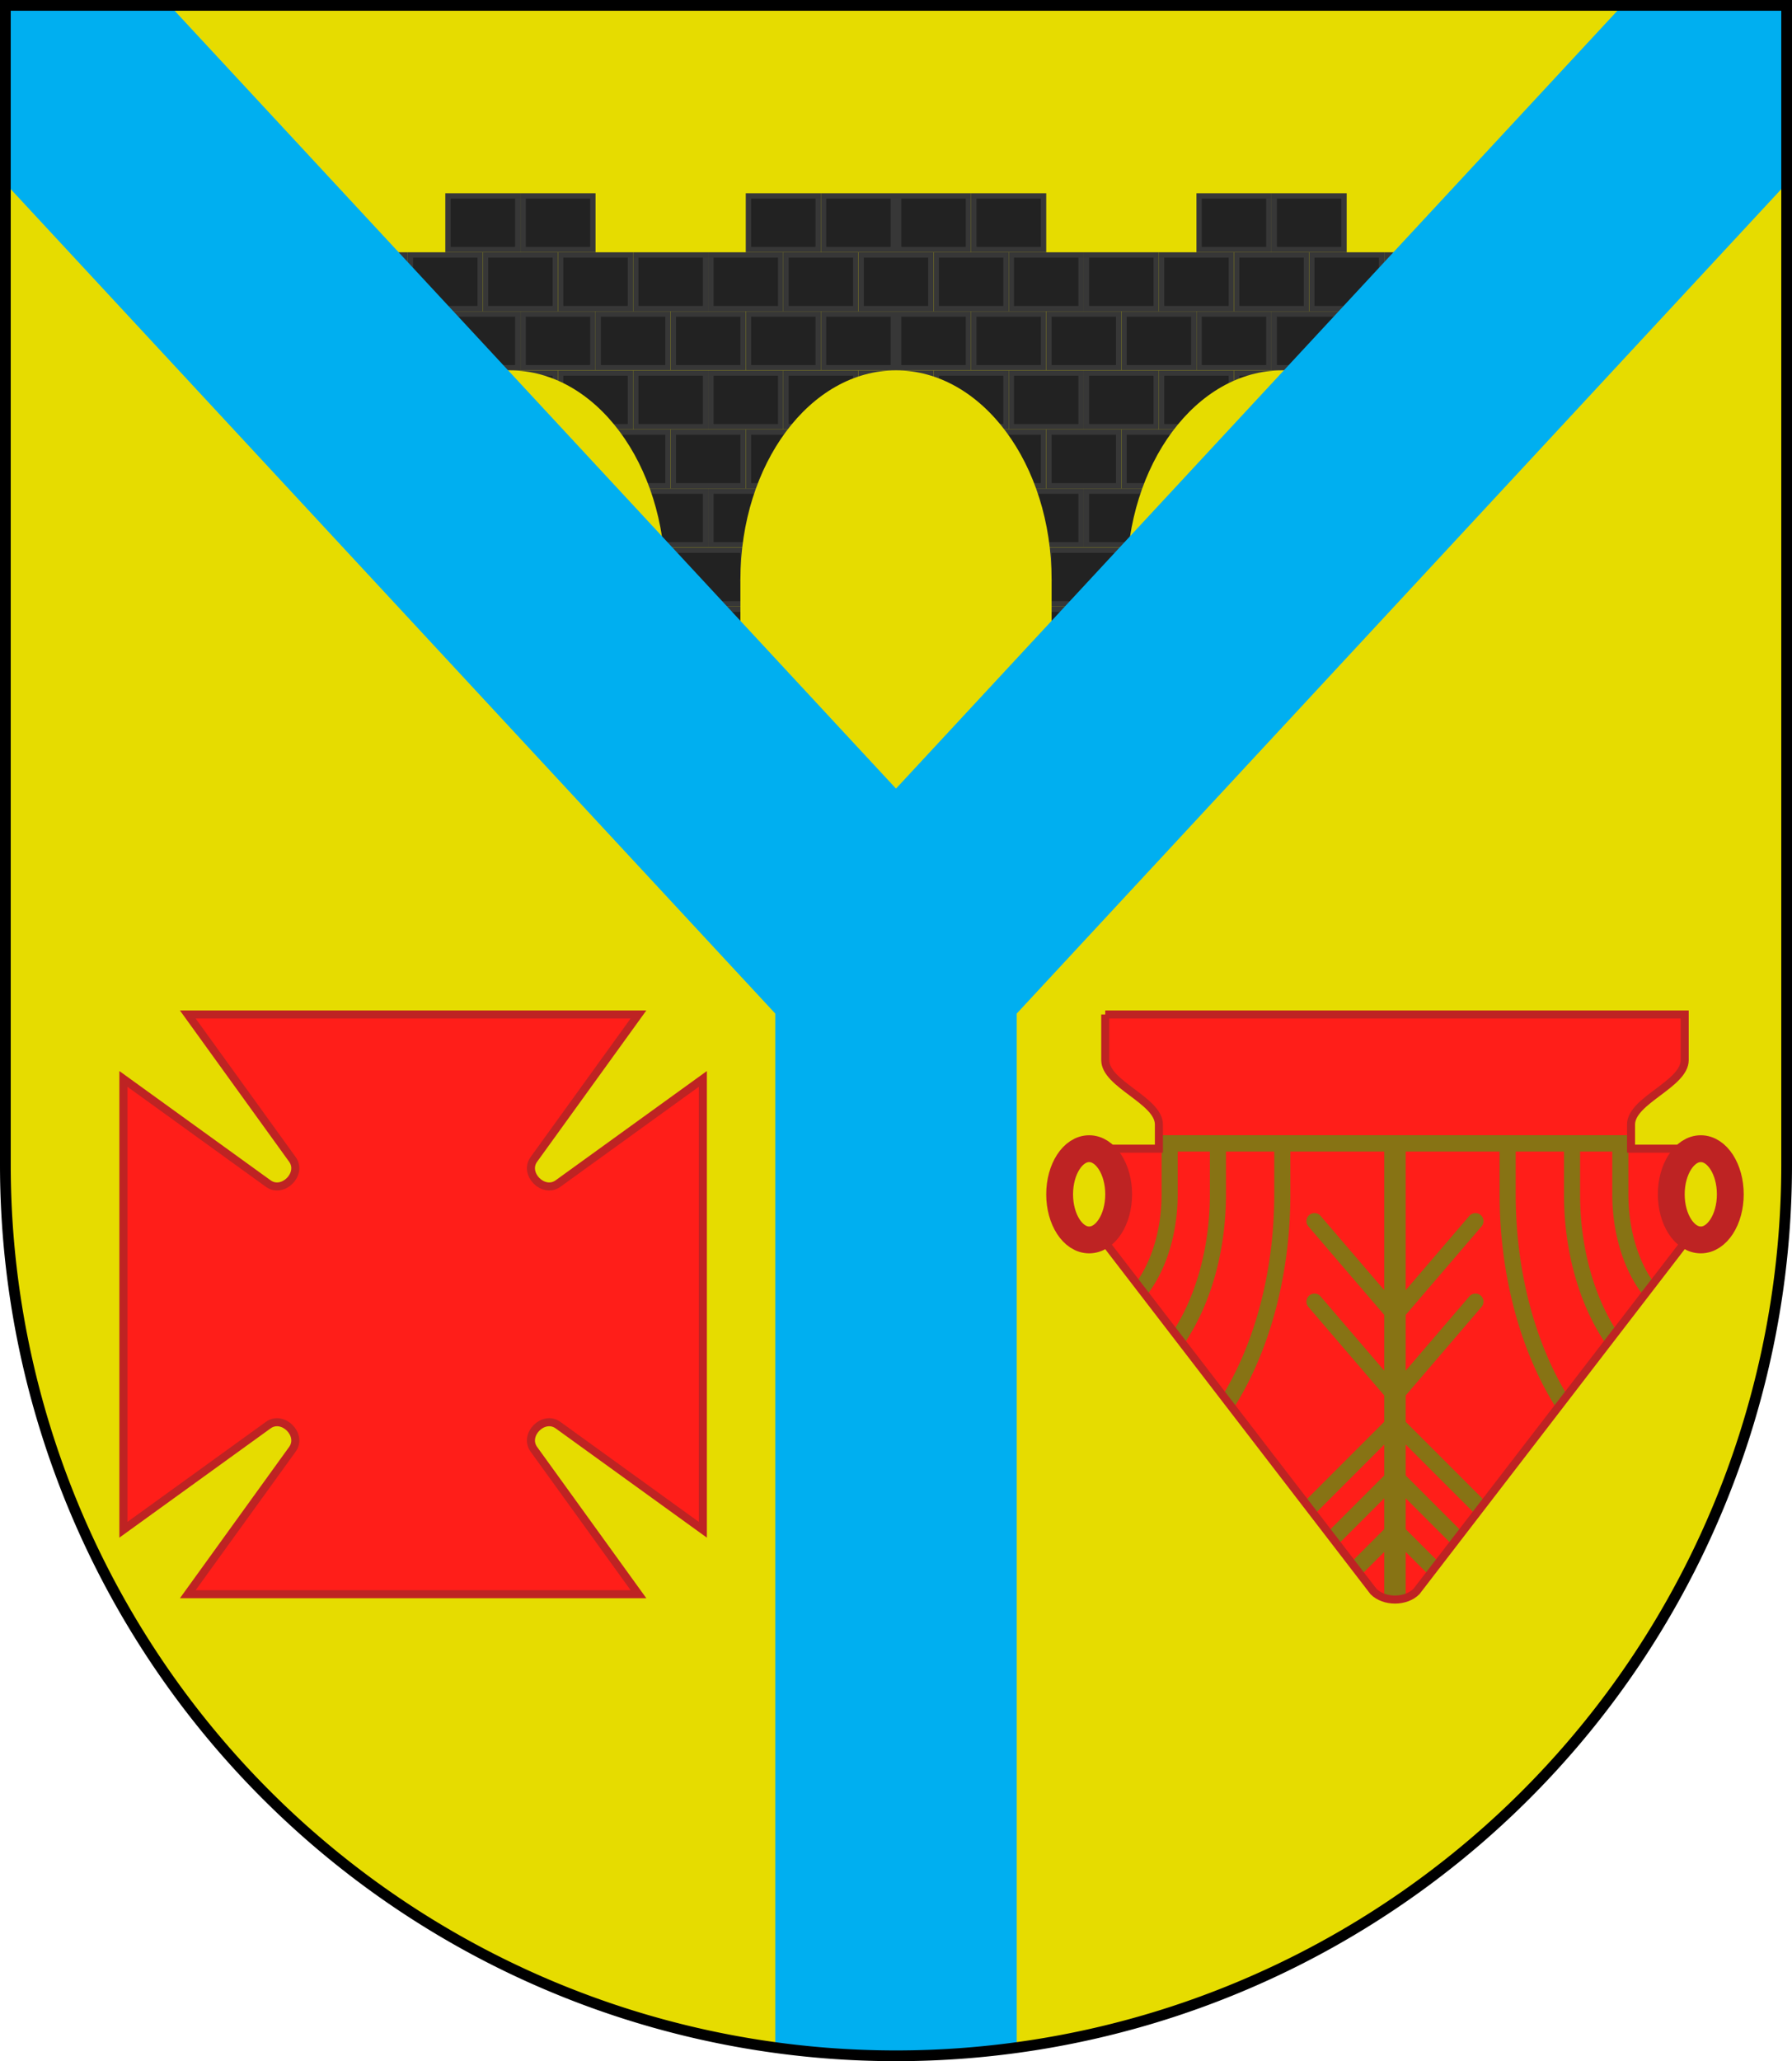 <?xml version="1.0" encoding="UTF-8" standalone="no"?>
<svg version="1.1" width="668" height="768" 
	xmlns="http://www.w3.org/2000/svg" 
	xmlns:xlink="http://www.w3.org/1999/xlink">

<!--shield-->
<clipPath id="shield_clip_path">
	<path id="shield" fill="#e6dc00" d="m 2,2 v 432 a 332,332,0,0,0,664,0 v -432 h -664 z"/>
</clipPath>
<use xlink:href="#shield"/>


<!--castle shape-->
<clipPath id="castle_clip_path">
  <path d="M 110,94 h 56 v -22 h 56 v 22 h 56 v -22 h 112 v 22 h 56 v -22 h 56 v 22 h 56 
	l -200,200 h -48 l -200,-200"/>
</clipPath>


<!--castle bricks-->
<g clip-path="url(#castle_clip_path)">
  <g id="brick_line4">
    <g id="brick_line">
      <g id="brick4">
	<rect id="brick" x="111" y="73" width="26" height="20" 
		style="fill:#222;stroke:#373737;stroke-width:2px"/>
	<use xlink:href="#brick" transform="translate(28,0)"/>
	<use xlink:href="#brick" transform="translate(56,0)"/>
	<use xlink:href="#brick" transform="translate(84,0)"/>
      </g>
      <use xlink:href="#brick4" transform="translate(112,0)"/>
      <use xlink:href="#brick4" transform="translate(224,0)"/>
      <use xlink:href="#brick4" transform="translate(336,0)"/>
    </g>
    <use xlink:href="#brick_line" transform="translate(14,22)"/>
    <use xlink:href="#brick_line" transform="translate(0,44)"/>
    <use xlink:href="#brick_line" transform="translate(14,66)"/>
  </g>
  <use xlink:href="#brick_line4" transform="translate(0,88)"/>
</g>

<g id="arc">
	<ellipse fill="#e6dc00" cx="334" cy="216" rx="58" ry="78"/>
	<rect fill="#e6dc00" x="276" y="216" width="116" height="78"/>
</g>
<use xlink:href="#arc" transform="translate(144,0)"/>
<use xlink:href="#arc" transform="translate(-144,0)"/>


<!--blue line-->
<path clip-path="url(#shield_clip_path)" style="fill:none;stroke:#00aff0;stroke-width:90px" 
	d="M 0,0 l 334,360 l 334,-360 M 334,360 v 408"/>


<!--cross-->
<path style="fill:#ff1e19;stroke:#be2323;stroke-width:3px" d="m 70,378 
	h 168 l -39,54 c -3.9,5.4 3.6,12.9 9,9 l 54,-39 
	v 168 l -54,-39 c -5.4,-3.9 -12.9,3.6 -9,9 l 39,54 
	h -168 l 39,-54 c 3.9,-5.4 -3.6,-12.9 -9,-9 l -54,39 
	v -168 l 54,39 c 5.4,3.9 12.9,-3.6 9,-9 l -39,-54 z"/>


<!--pot-->
<clipPath id="pot_clip_path">
  <path id="pot" fill="#ff1e19" d="m 412,378 h 216 v 17 c 0,9 -20,15 -20,24 v 9 h 20 v 35 l -100,130 
	c -4,4 -12,4 -16,0 	l -100,-130 v -35 h 20 v -9 c 0,-9 -20,-15 -20,-24 v -17 z"/>
</clipPath>
<use xlink:href="#pot"/>
<path clip-path="url(#pot_clip_path)" id="pot_decor" 
	style="fill:none;stroke:#877314;stroke-width:6px;stroke-linecap:round" d="
	M 432,426 h 176 	M 519,426 v 170 
	M 520,530 l -33,33 	M 520,550 l -24,24 	M 520,570 l -14,14 
	M 520,520 l -30,-35 	M 520,490 l -30,-35 

	M 478,426 v 19 a 72,111.27,0,0,1,-72,111.27 
	M 454,426 v 19 a 48,74.18,0,0,1,-48,74.18 
	M 436,426 v 19 a 30,46.36,0,0,1,-30,46.36"/>
<use xlink:href="#pot_decor" transform="scale(-1,1) translate(-1040,0)"/>

<path style="fill:none;stroke:#be2323;stroke-width:3px" d="
	m 412,378 h 216 v 17 c 0,9 -20,15 -20,24 v 9 h 20 v 35 l -100,130 
	c -4,4 -12,4 -16,0 	l -100,-130 v -35 h 20 v -9 c 0,-9 -20,-15 -20,-24 v -17 z"/>
<ellipse id="e1" style="fill:#e6dc00;stroke:#be2323;stroke-width:10px" cx="406" cy="445" rx="11" ry="17"/>
<use xlink:href="#e1" transform="translate(228,0)"/>


<!--shield stroke-->
<path style="fill:none;stroke:black;stroke-width:4px" d="m 2,2 v 432 a 332,332,0,0,0,664,0 v -432 h -664 z"/>

</svg>